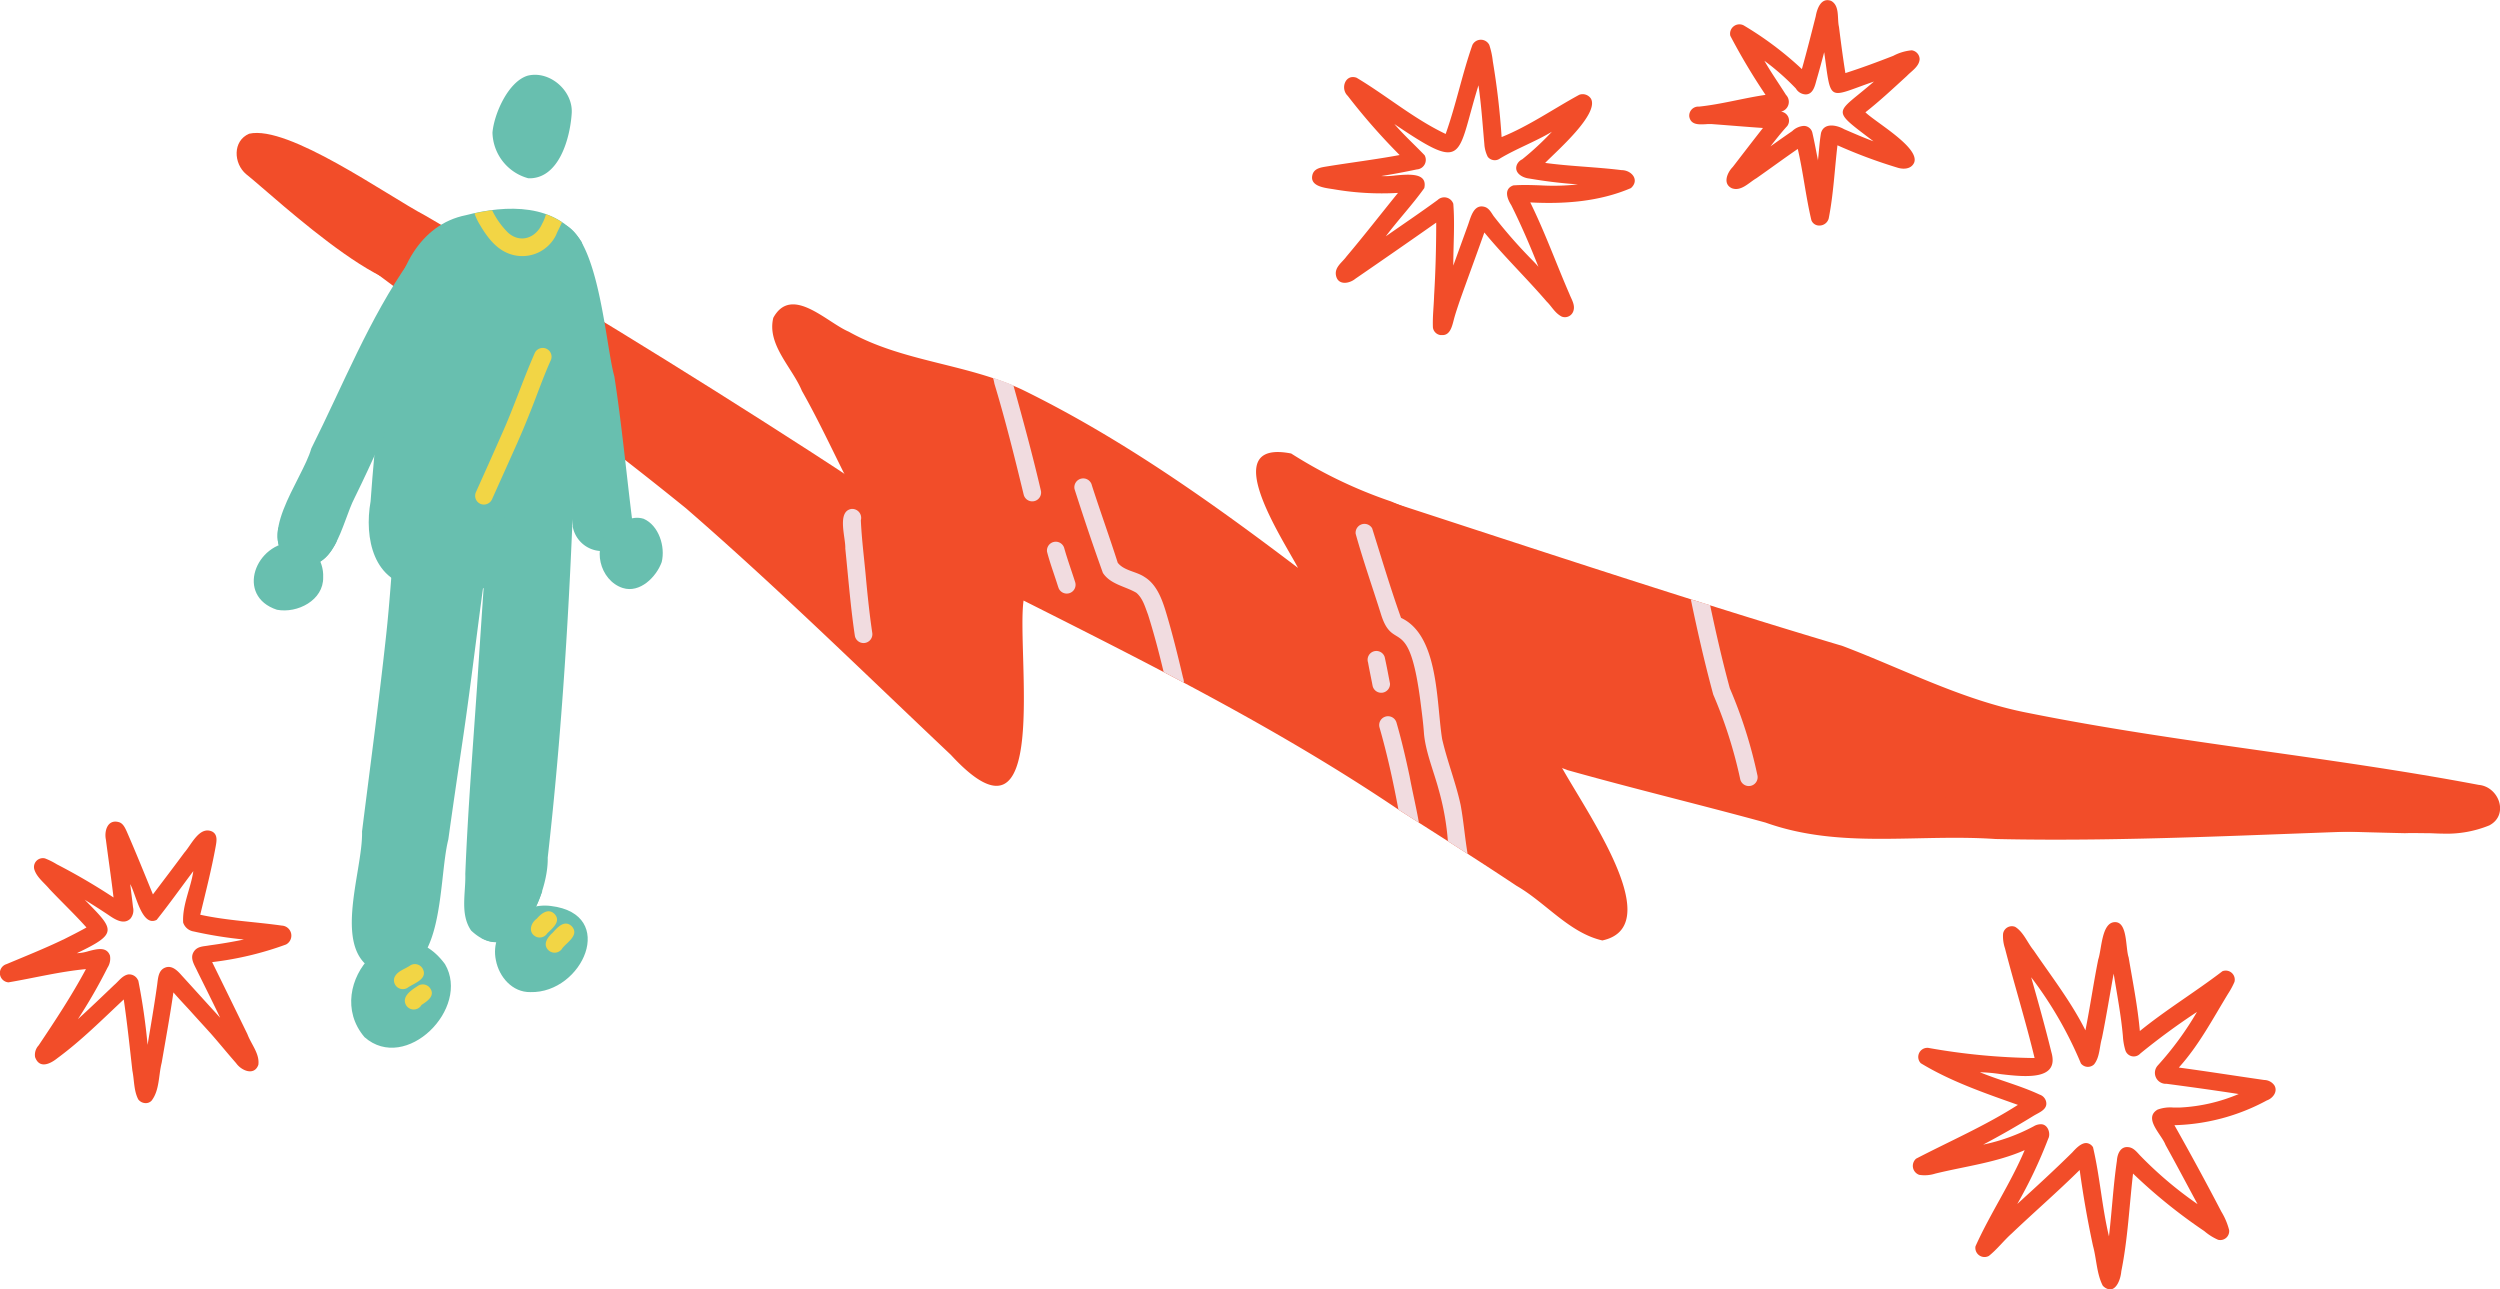 <svg xmlns="http://www.w3.org/2000/svg" viewBox="0 0 425.86 219.57"><defs><style>.cls-1{fill:#f24d29;}.cls-2{fill:#f1dce0;}.cls-3{fill:#68bfaf;}.cls-4{fill:#f2d545;}</style></defs><title>L7_5_3</title><g id="Layer_2" data-name="Layer 2"><g id="pg_5" data-name="pg 5"><g id="_3" data-name="3"><g id="Vector_layer" data-name="Vector layer"><path class="cls-1" d="M258.33,150.89c-6.57-4.38-13.25-8.59-19.9-12.84-20.31-13.74-42.21-24.74-64.07-35.75-1.26,8.87,4.77,44.92-12.38,26.29-14.94-14.12-29.6-28.53-45.12-42C95.49,69.26,72.9,53.45,51.07,36.7c-8.1-4.15-3.31-11.43,1.68-7.47l-.13-.14L52.56,29c4,3.58,9.64,3.88,14.21,6.45A174,174,0,0,1,91,49.12C107.68,62,126.65,71.39,144.6,82.26c-2.65-5.23-5.1-10.56-8-15.68-1.66-4-6-7.88-4.87-12.45,3.1-5.64,9.07.76,12.85,2.37,9.23,5.18,20.13,5.42,29.64,9.92C191,74.64,206.3,85.5,221.11,96.74c-2.57-4.89-14-22-1.17-19.49a78.71,78.71,0,0,0,17,8.16c17.63,7.43,35.78,13.28,53.51,20.12,18.22,9,35.17,21.42,53.14,30.5,1.83.88,3.67,1.74,5.52,2.6l-6.22-.29c-4.64-.24-9.27-.59-13.91-1q-8.68-.66-17.38-1.23c-4.86-.32-9.73-.56-14.59-.79h-.34c-5.4-.35-10.81-.66-16.22-.87-5.25-1.82-10.45-3.78-15.57-6,2.63,6.29,20.31,29.09,8.07,31.75C267.31,158.91,263.28,153.73,258.33,150.89Z"/><path class="cls-1" d="M152.05,94.26c-25.91-16.53-51.51-33.59-78.38-48.54C71.47,57,46.22,33,41.93,29.67c-2.15-1.81-2.34-5.67.51-6.89,6.65-1.53,23.4,10.46,30,13.94q33.11,19.24,65.29,40c6,3.82,11.77,7.9,17.85,11.54C159.47,90.45,156,96.61,152.05,94.26Z"/><path class="cls-1" d="M413.68,141.93c-1.36,0-2.72-.05-4,0-4-.09-8.1-.2-12.15-.33-2.63-.24-5.26-.43-7.89-.65-4.93-.41-9.87-.79-14.8-1.11-9.39-.58-18.79-.89-28.18-1.33-11.23-1.1-22.43-2.52-33.53-4.39-10.82-2.53-21.93-4.3-32.43-7.94-3.3-1.49-2.23-6.25,1.14-6.84,9-.69,18.18,1.88,27.16,2.85-4-1.81-15.56-3.41-11.41-9.8-23-6.9-45.7-14.88-68.65-22.06-8.3-1.27-6.31-9.85,0-7.4,28.27,9.17,56.45,18.62,84.93,27.11,10.54,4,20.57,9.3,31.74,11.43,25.37,5.09,51.21,7.41,76.62,12.23,3.46.31,5.21,5.11,1.81,6.9A19.2,19.2,0,0,1,416,142C415.19,142,414.44,141.94,413.68,141.93Z"/><path class="cls-1" d="M339.92,142.92c-13.45-.91-26.41,1.76-39.18-2.8-11.21-3.07-22.51-5.78-33.71-8.93-3.73-1.58-13-2-10.2-8,1.3-2.12,4.91-2.23,6.54-.46,14.73,4.73,30.06,8,44.91,12.22,7.42,2,15.13.18,22.71.87,18.59.39,37,.3,55.39-.57,6.86-.25,13.72-.89,20.6-.82a3.51,3.51,0,1,1,.19,7C384.76,142.11,362.37,143.42,339.92,142.92Z"/><path class="cls-2" d="M145.61,108.24c-.73-4.91-1.11-9.87-1.62-14.81.09-1.8-1.46-6.26,1-6.73a1.53,1.53,0,0,1,1.65,1.93c.14,3.19.55,6.32.84,9.5s.63,6.48,1.11,9.7A1.5,1.5,0,0,1,145.61,108.24Z"/><path class="cls-2" d="M180.26,100c-.62-2-1.38-4-1.9-6a1.5,1.5,0,0,1,2.94-.58c.55,1.94,1.24,3.84,1.85,5.75a1.5,1.5,0,1,1-2.89.8Z"/><path class="cls-2" d="M201.52,115.42a2.67,2.67,0,0,1,.15.88l-3.45-1.82c-.78-3.28-1.64-6.55-2.66-9.78-.5-1.3-.89-2.8-2-3.73-1.9-1.11-4.41-1.42-5.69-3.38-1.7-4.72-3.31-9.52-4.83-14.28h0A1.5,1.5,0,0,1,186,82.7c1.43,4.43,3,8.78,4.4,13.16,1.09,1.39,3.15,1.46,4.57,2.43,1.94,1.19,2.85,3.46,3.51,5.54C199.65,107.64,200.6,111.53,201.52,115.42Z"/><path class="cls-2" d="M250,145.45l-3.36-2.15a44.54,44.54,0,0,0-1.58-8.83c-.84-3.13-2.25-6.48-2.5-9.59-.11-1.6-.32-3.2-.52-4.79-2-16.13-4.72-8.57-6.84-15.59-1.42-4.52-3-9-4.27-13.57a1.51,1.51,0,0,1,2.81-.93c1.59,5.06,3.13,10.25,4.92,15.25,6.47,3,6,14.45,7,20.64.87,3.79,2.33,7.43,3.15,11.23C249.32,139.89,249.53,142.69,250,145.45Z"/><path class="cls-2" d="M241.7,140.14l-3.27-2.08a1.43,1.43,0,0,0-.22-.15c-.87-4.73-1.91-9.42-3.22-14a1.5,1.5,0,0,1,2.9-.8c.87,3,1.58,6.07,2.23,9.14C240.6,134.84,241.24,137.49,241.7,140.14Z"/><path class="cls-2" d="M233.82,116.85c-.25-1.31-.56-2.75-.78-4h0a1.49,1.49,0,1,1,2.83-.94c.34,1.51.61,3,.91,4.55A1.5,1.5,0,0,1,233.82,116.85Z"/><path class="cls-2" d="M299.35,132a1.5,1.5,0,0,1-2.9.79,78.2,78.2,0,0,0-4.61-14.48c-1.45-5.35-2.69-10.78-3.82-16.22l3.29,1c1,4.73,2.08,9.47,3.35,14.14A79.39,79.39,0,0,1,299.35,132Z"/><path class="cls-2" d="M177.29,83.5a1.5,1.5,0,0,1-2.9.8c-1.54-6.35-3.11-12.69-5-18.94a6.74,6.74,0,0,0-.24-1q1.76.57,3.48,1.29C174.28,71.6,175.9,77.52,177.29,83.5Z"/></g><g id="Vector_layer-2" data-name="Vector layer"><path class="cls-1" d="M23.55,187.27c-.77-1.48-.67-3.27-1-4.89-.45-4-.88-8.09-1.47-12.13-3.67,3.43-7.22,7-11.3,10-1.24,1-3.06,1.86-3.8-.17a2.35,2.35,0,0,1,.6-2c2.83-4.23,5.64-8.48,8.06-13-4.5.43-8.8,1.51-13.2,2.26a1.59,1.59,0,0,1-.32-3.11c3.23-1.36,6.49-2.66,9.65-4.18h0l.07,0-.05,0c1.33-.68,2.65-1.33,3.94-2.06-2-2.24-4.22-4.34-6.3-6.54-.88-1.07-2.18-2-2.59-3.37a1.51,1.51,0,0,1,1.84-1.85,12.23,12.23,0,0,1,2,1,104.57,104.57,0,0,1,9.66,5.65c-.39-3.29-.88-6.57-1.3-9.85-.31-1.47.28-3.48,2.14-3,.77.17,1.13,1,1.41,1.61,1.55,3.55,3,7.14,4.46,10.72,1.79-2.37,3.59-4.73,5.36-7.13,1.19-1.32,2.55-4.57,4.73-3.58,1,.53.75,1.7.59,2.6-.71,3.89-1.69,7.73-2.62,11.57,4.57,1,9.26,1.19,13.89,1.85a1.71,1.71,0,0,1,.72,3.22,55.38,55.38,0,0,1-12.58,3q3,6.11,6,12.26c.63,1.71,2.12,3.35,1.87,5.23-.69,1.95-2.9,1-3.79-.28-1.53-1.74-3-3.56-4.52-5.28l.08.1c-1.14-1.27-2.31-2.53-3.45-3.81-.92-1-1.87-2-2.79-3.06-.58,4-1.31,8-2,12-.54,2.11-.35,4.66-1.71,6.43a1.33,1.33,0,0,1-1,.43A1.59,1.59,0,0,1,23.55,187.27Zm0-20.28a106.72,106.72,0,0,1,1.59,11c.56-3.38,1.15-6.76,1.62-10.15.16-1.09.16-2.51,1.34-3s2.14.52,2.84,1.31c2.19,2.4,4.36,4.81,6.56,7.21-1.26-2.64-2.57-5.26-3.87-7.88-.44-1-1.29-2.14-.69-3.24s1.73-1,2.73-1.2c2-.27,3.94-.6,5.88-1A70.52,70.52,0,0,1,33,158.67a2.25,2.25,0,0,1-1.8-1.52c-.17-3,1.31-5.84,1.73-8.76-2.07,2.76-4.11,5.63-6.24,8.3-2.55,1.31-3.56-4.49-4.51-6.08.16,1.31.33,2.61.48,3.93a2.24,2.24,0,0,1-.44,1.94c-1.16,1.14-2.71.09-3.79-.65-1.32-.88-2.66-1.74-4-2.56,5.07,5.13,5.77,5.71-1.34,9.1a7.39,7.39,0,0,0,2-.35c1.5-.39,3.07-.78,3.64.75a2.85,2.85,0,0,1-.41,2.06,89.88,89.88,0,0,1-5.05,8.78c2.08-1.89,4.12-3.85,6.16-5.8.78-.65,1.4-1.65,2.46-1.83H22A1.64,1.64,0,0,1,23.52,167Z"/><path class="cls-1" d="M10.81,160.13h0Z"/><path class="cls-1" d="M10.81,160.13l0,0,0,0Z"/><path class="cls-1" d="M245.38,57.08a1.51,1.51,0,0,1-1.29-1.28c-.08-1.81.15-3.64.2-5.45.25-4.14.36-8.28.36-12.43q-6.85,4.81-13.77,9.56c-1,.83-2.83,1.15-3.26-.38s1-2.37,1.72-3.38c3-3.55,5.86-7.24,8.8-10.86a48.06,48.06,0,0,1-11-.63c-1.46-.23-4.22-.47-3.53-2.6.38-1,1.49-1.12,2.43-1.28,4.12-.67,8.28-1.18,12.38-1.94a106,106,0,0,1-8.85-10.09c-1.29-1.23-.41-3.76,1.51-3.08,5.13,3.06,9.75,7,15.18,9.58,1.78-5,2.81-10.2,4.56-15.17a1.61,1.61,0,0,1,2.87,0,13.26,13.26,0,0,1,.6,2.78,127.76,127.76,0,0,1,1.5,12.92c4.67-1.89,8.83-4.81,13.22-7.2a1.68,1.68,0,0,1,2,.66c1.45,2.63-5.93,9-7.8,10.94,4.3.59,8.68.69,13,1.23,1.73,0,3.14,1.69,1.61,3.06-5.37,2.31-11.36,2.75-17.15,2.44,2.5,5.07,4.42,10.42,6.67,15.6.35.91,1,1.84.69,2.85a1.51,1.51,0,0,1-2,1c-1.19-.62-1.69-1.72-2.55-2.55-3.44-4-7.26-7.69-10.63-11.78-1.37,3.88-2.83,7.81-4.2,11.67-.35,1.06-.72,2.11-1,3.18s-.61,2.63-1.91,2.63Zm7.55-21.83c.75.24,1.11,1,1.51,1.57a85.16,85.16,0,0,0,6.71,7.63c.31.32.61.64.91,1-1.39-3.54-3-7.25-4.63-10.51-.72-1.12-1.3-2.77.36-3.36,1.56-.11,3.13-.06,4.72,0a37.64,37.64,0,0,0,6.28-.17,82.06,82.06,0,0,1-8.3-1c-1.18-.12-2.67-1-2.08-2.38a1.83,1.83,0,0,1,.89-.89,48.89,48.89,0,0,0,5.06-4.7c-2.85,1.7-6,2.86-8.82,4.54a1.51,1.51,0,0,1-2.11-.27,5.56,5.56,0,0,1-.58-2.18c-.3-3.32-.52-6.66-1-10-3.81,12.28-2,14.93-14.33,6.6,1.62,1.87,3.45,3.54,5.15,5.31a1.63,1.63,0,0,1-1.32,2.42c-2,.42-4,.8-6.07,1.13a13.3,13.3,0,0,0,2.4-.1c2.48-.23,5.51-.46,4.94,2.15-2,2.81-4.46,5.42-6.56,8.22,2.95-2.06,5.93-4.07,8.83-6.19a1.63,1.63,0,0,1,2.67.64c.28,3.46,0,7,0,10.53l2.51-6.93c.43-1.19.86-3.15,2.31-3.15A2.09,2.09,0,0,1,252.93,35.25Z"/><path class="cls-1" d="M308.56,37.52c-.95-4-1.39-8.15-2.32-12.15-2.37,1.63-4.69,3.34-7.06,5-1.26.73-2.6,2.29-4.18,1.69-1.6-.76-.77-2.67.17-3.62,1.71-2.22,3.41-4.44,5.14-6.64-2.8-.19-5.61-.43-8.41-.64a7.36,7.36,0,0,0-1.34,0c-1.23.06-2.53.12-2.8-1.28a1.55,1.55,0,0,1,1.67-1.72c3.81-.4,7.52-1.44,11.32-2a106.44,106.44,0,0,1-6-10.06A1.59,1.59,0,0,1,297,4.31a57.37,57.37,0,0,1,9.94,7.46c.84-3,1.6-6,2.36-9,.23-1.32.92-3.25,2.62-2.62,1.51.83,1,3,1.34,4.44.33,2.63.67,5.24,1.09,7.86,2.84-.91,5.41-1.87,8.16-2.94a8.26,8.26,0,0,1,3.14-.94A1.56,1.56,0,0,1,327,10.07c-.08,1.27-1.35,2-2.17,2.86-2.31,2.11-4.6,4.26-7.07,6.2,1.79,1.74,9.28,6,8.31,8.56-.48,1.12-1.8,1.19-2.81.88A85.72,85.72,0,0,1,313,24.75c-.49,4.15-.68,8.36-1.49,12.46a1.63,1.63,0,0,1-1.59,1.21A1.41,1.41,0,0,1,308.56,37.52Zm.16-14.93c.3,1.28.54,2.57.79,3.85.06.27.11.54.16.81l0,.12c.19-1.57.26-3.16.53-4.72.52-1.82,2.69-1.35,3.94-.64,1.63.7,3.4,1.48,5,2.06-7.51-5.7-6.46-4.49.08-10.18-8,2.76-7.25,3.74-8.48-5-.43,1.61-.86,3.22-1.33,4.82-.26,1-.61,2.41-1.88,2.37a2,2,0,0,1-1.61-1,41.6,41.6,0,0,0-5.37-4.73c1.14,2,2.46,3.86,3.68,5.81a1.71,1.71,0,0,1-.84,2.86,1.54,1.54,0,0,1,1.06,2.44c-1,1.09-1.93,2.28-2.86,3.47,1.24-.88,2.47-1.75,3.71-2.6a3.13,3.13,0,0,1,1.93-.88A1.49,1.49,0,0,1,308.72,22.59Z"/><path class="cls-1" d="M358.19,219c-1.05-2.05-1.05-4.56-1.66-6.77-.93-4.32-1.67-8.57-2.27-12.93-3.76,3.72-7.75,7.17-11.57,10.81-1.36,1.21-2.49,2.71-3.9,3.83a1.56,1.56,0,0,1-2.28-1.63c2.49-5.56,6-10.74,8.38-16.39-4.82,2.12-10.15,2.75-15.24,4a5.94,5.94,0,0,1-2.71.21,1.62,1.62,0,0,1-.54-2.76c5.78-3,11.83-5.63,17.34-9.16-5.64-2-11.46-4-16.55-7.1a1.55,1.55,0,0,1,1.28-2.61,109.71,109.71,0,0,0,18.11,1.73c-1.51-6.28-3.44-12.46-5.05-18.71a6.42,6.42,0,0,1-.32-2.45,1.51,1.51,0,0,1,2.07-1.18c1.43.89,2.07,2.7,3.14,4,3.05,4.47,6.39,8.77,8.82,13.62.8-4,1.38-8.08,2.19-12.1.59-1.7.55-6.23,2.79-6.33s1.82,4.38,2.38,6c.7,4.17,1.54,8.33,1.91,12.55,4.49-3.65,9.49-6.68,14.07-10.19a1.54,1.54,0,0,1,2.05,1.82,13.24,13.24,0,0,1-1.08,2c-2.64,4.33-5,8.83-8.4,12.59,4.86.66,9.69,1.42,14.54,2.12a2.15,2.15,0,0,1,1.73.91c.65,1.07-.28,2.23-1.28,2.57a34.88,34.88,0,0,1-15.74,4.22c2.71,4.8,5.5,9.94,8,14.74a11.46,11.46,0,0,1,1.32,3.13,1.52,1.52,0,0,1-1.88,1.65,9.38,9.38,0,0,1-2.35-1.48,90.83,90.83,0,0,1-12.14-9.8c-.64,5.55-.89,11.15-2,16.65-.11,1.31-.77,3.09-1.93,3.09A1.93,1.93,0,0,1,358.19,219Zm-1.64-23.5c1.16,4.94,1.51,10.14,2.7,15.11.5-4.28.73-8.61,1.35-12.87.06-1.11.59-2.49,1.93-2.33.87.06,1.45.81,2,1.4a66,66,0,0,0,9.81,8.31c-1.82-3.37-3.61-6.76-5.46-10.1-.66-1.78-3.83-4.52-1.36-6a6.27,6.27,0,0,1,2.66-.36c.39,0,.78,0,1.17,0a29.16,29.16,0,0,0,10-2.3c-4.09-.63-8.19-1.2-12.28-1.74a1.87,1.87,0,0,1-1.52-3.11,54.15,54.15,0,0,0,6.69-9.13,116.64,116.64,0,0,0-9.65,7.08,1.5,1.5,0,0,1-2.56-.59,10.48,10.48,0,0,1-.41-2.42c-.32-3.56-1-7.08-1.57-10.6-.67,3.67-1.26,7.36-2,11-.43,1.46-.35,3.22-1.33,4.45a1.51,1.51,0,0,1-2.25-.15A66.46,66.46,0,0,0,346,166.47c1.2,4.24,2.39,8.48,3.44,12.76,1.39,4.78-4.25,4.26-8.58,3.75a27.94,27.94,0,0,0-3.6-.33c3.35,1.38,6.88,2.27,10.18,3.81a1.67,1.67,0,0,1,1.08,1.11c.39,1.39-1.13,1.91-2.08,2.48q-4.23,2.61-8.62,4.93a32.15,32.15,0,0,0,8.61-3.12,2.31,2.31,0,0,1,1.14-.35c1.27-.09,1.81,1.58,1.33,2.47a80,80,0,0,1-5.27,11.11c3.17-2.88,6.32-5.77,9.37-8.78.63-.7,1.5-1.6,2.37-1.6A1.45,1.45,0,0,1,356.55,195.46Z"/></g><g id="Vector_layer-3" data-name="Vector layer"><path class="cls-3" d="M71.13,100c-7.54-.64-9.11-8.35-8-14.61.76-10.57,1.9-21.13,3.71-31.58.8-7.45,4.49-15.56,12.55-17.16,6.88-1.79,15.36-2.07,19.69,4.58,3.61,12-.11,25.19-1.53,37.35C94.52,97.47,90.77,101.91,71.13,100Z"/><path class="cls-3" d="M50.22,95.88c-7.4-3.6,1.3-14.08,2.81-19.49,5.4-10.76,9.85-22.14,16.78-32,8.55-13.84,20.2-.89,10.06,3.72C71.33,59,66.53,72.41,60.42,84.77,58.17,89.1,57,98.3,50.22,95.88Z"/><path class="cls-3" d="M57.35,92.24c-1.44,2.87-3.46,4.94-7.13,3.64-2.68-1.3-3.25-3.51-2.81-6a7.25,7.25,0,0,1,1.94-.64A7.21,7.21,0,0,1,57.35,92.24Z"/><path class="cls-3" d="M97.58,89.62c-1.82-15.05-3.08-30.33-7.83-44.81a1.87,1.87,0,0,1,.07.22h0a5.1,5.1,0,0,1,4-7c8-1.63,9.18,20.34,10.83,26.08,1.24,8,2,16.1,3,24.17a5.1,5.1,0,0,1-10.1,1.37Z"/><path class="cls-3" d="M64.67,165.64c-8.63-2.95-2.8-17.09-3-24,1.38-11,2.86-22,4.06-33,.72-6.47,1.09-13,1.62-19.45.54-5.25,8.54-5.92,9.92-.85a5.14,5.14,0,0,1,5.88,5.72c-1.59,10.67-2.75,21.4-4.34,32.07-.83,5.62-1.66,11.24-2.44,16.86C74.54,150.2,76,167.9,64.67,165.64Z"/><path class="cls-3" d="M80.26,158.52c-1.94-2.8-.89-6.46-1-9.65.43-10.63,1.27-21.25,2-31.87.5-7.59,1-15.19,1.54-22.78-.12-2.86,1.54-6,4.55-6.36.33-4.4-1-11.81,5.36-12a5.13,5.13,0,0,1,5.1,5.09c-.75,21.75-2.06,43.53-4.51,65.15C93.47,152.45,87.66,165.45,80.26,158.52Z"/><path class="cls-3" d="M62.1,176.68c-7.62-8.92,5.66-23.35,13.7-12.45C80.22,171.77,69.13,182.84,62.1,176.68Z"/><path class="cls-3" d="M92.37,151.78c-1.74,5.34-5.62,10.64-10.36,8A12.56,12.56,0,0,1,92.37,151.78Z"/><path class="cls-3" d="M90,30.37a8.26,8.26,0,0,1-6.11-7.79c.28-3.22,2.7-8.7,6-9.69,3.74-.92,7.73,2.56,7.5,6.38C97.13,23.47,95.24,30.54,90,30.37Z"/><path class="cls-4" d="M95.73,37.87c-.34.8-.79,1.58-1,2.15a6.4,6.4,0,0,1-8.1,3.16c-2.17-.83-3.65-2.81-4.8-4.75a9.79,9.79,0,0,1-1-2.08c1-.22,2-.4,3-.53v0a13.94,13.94,0,0,0,2.71,3.81c2.1,1.88,4.74.92,5.82-1.53A7.11,7.11,0,0,0,93,36.5,12.32,12.32,0,0,1,95.73,37.87Z"/><path class="cls-4" d="M81.86,85.84a1.5,1.5,0,0,1-.79-2c1.44-3.21,2.88-6.41,4.29-9.62,2.1-4.63,3.7-9.47,5.75-14.12a1.5,1.5,0,0,1,2.76,1.16c-1.41,3.12-2.5,6.37-3.8,9.54-1.18,3-2.5,5.87-3.8,8.78l-2.44,5.43A1.52,1.52,0,0,1,81.86,85.84Z"/><path class="cls-4" d="M67.17,166.56c.44-1.16,1.84-1.47,2.77-2.14A1.52,1.52,0,0,1,72,165c.93,1.79-1.43,2.46-2.55,3.24l.09-.06h0A1.51,1.51,0,0,1,67.17,166.56Z"/><path class="cls-4" d="M69.17,171.22c-.8-1.45.88-2.55,1.94-3.23a1.53,1.53,0,0,1,2.11.28c1,1.33-.4,2.25-1.42,2.92A1.52,1.52,0,0,1,69.17,171.22Z"/><path class="cls-3" d="M90.36,169c-3.08.06-5.35-2.58-5.89-5.44-1.11-5.34,4.26-9.92,9.39-9.23C105.26,155.72,99.25,169.22,90.36,169Z"/><path class="cls-4" d="M91.34,159.58c-1.41-.67-1-2.31.1-3.09.73-.85,1.94-1.85,3-.82,1.22,1.27-.34,2.45-1.22,3.32A1.52,1.52,0,0,1,91.34,159.58Z"/><path class="cls-4" d="M93.28,161.71c-.81-1,.09-2.14.88-2.84.8-.9,2-2.25,3.22-1.1,1.36,1.47-.71,2.68-1.57,3.73A1.53,1.53,0,0,1,93.28,161.71Z"/><path class="cls-3" d="M47.18,103.87c-7.12-2.33-3.71-11.49,3-11.55,3,.17,5,3.16,4.87,6C55.15,102.25,50.64,104.53,47.18,103.87Z"/><path class="cls-3" d="M106.08,100.16c-3.93-1.26-5.4-7.09-2.12-9.79,1.62-1.23,3.52-2.67,5.68-2,2.6,1.14,3.72,4.75,3.08,7.37C111.8,98.29,109,101.09,106.08,100.16Z"/></g></g></g></g></svg>